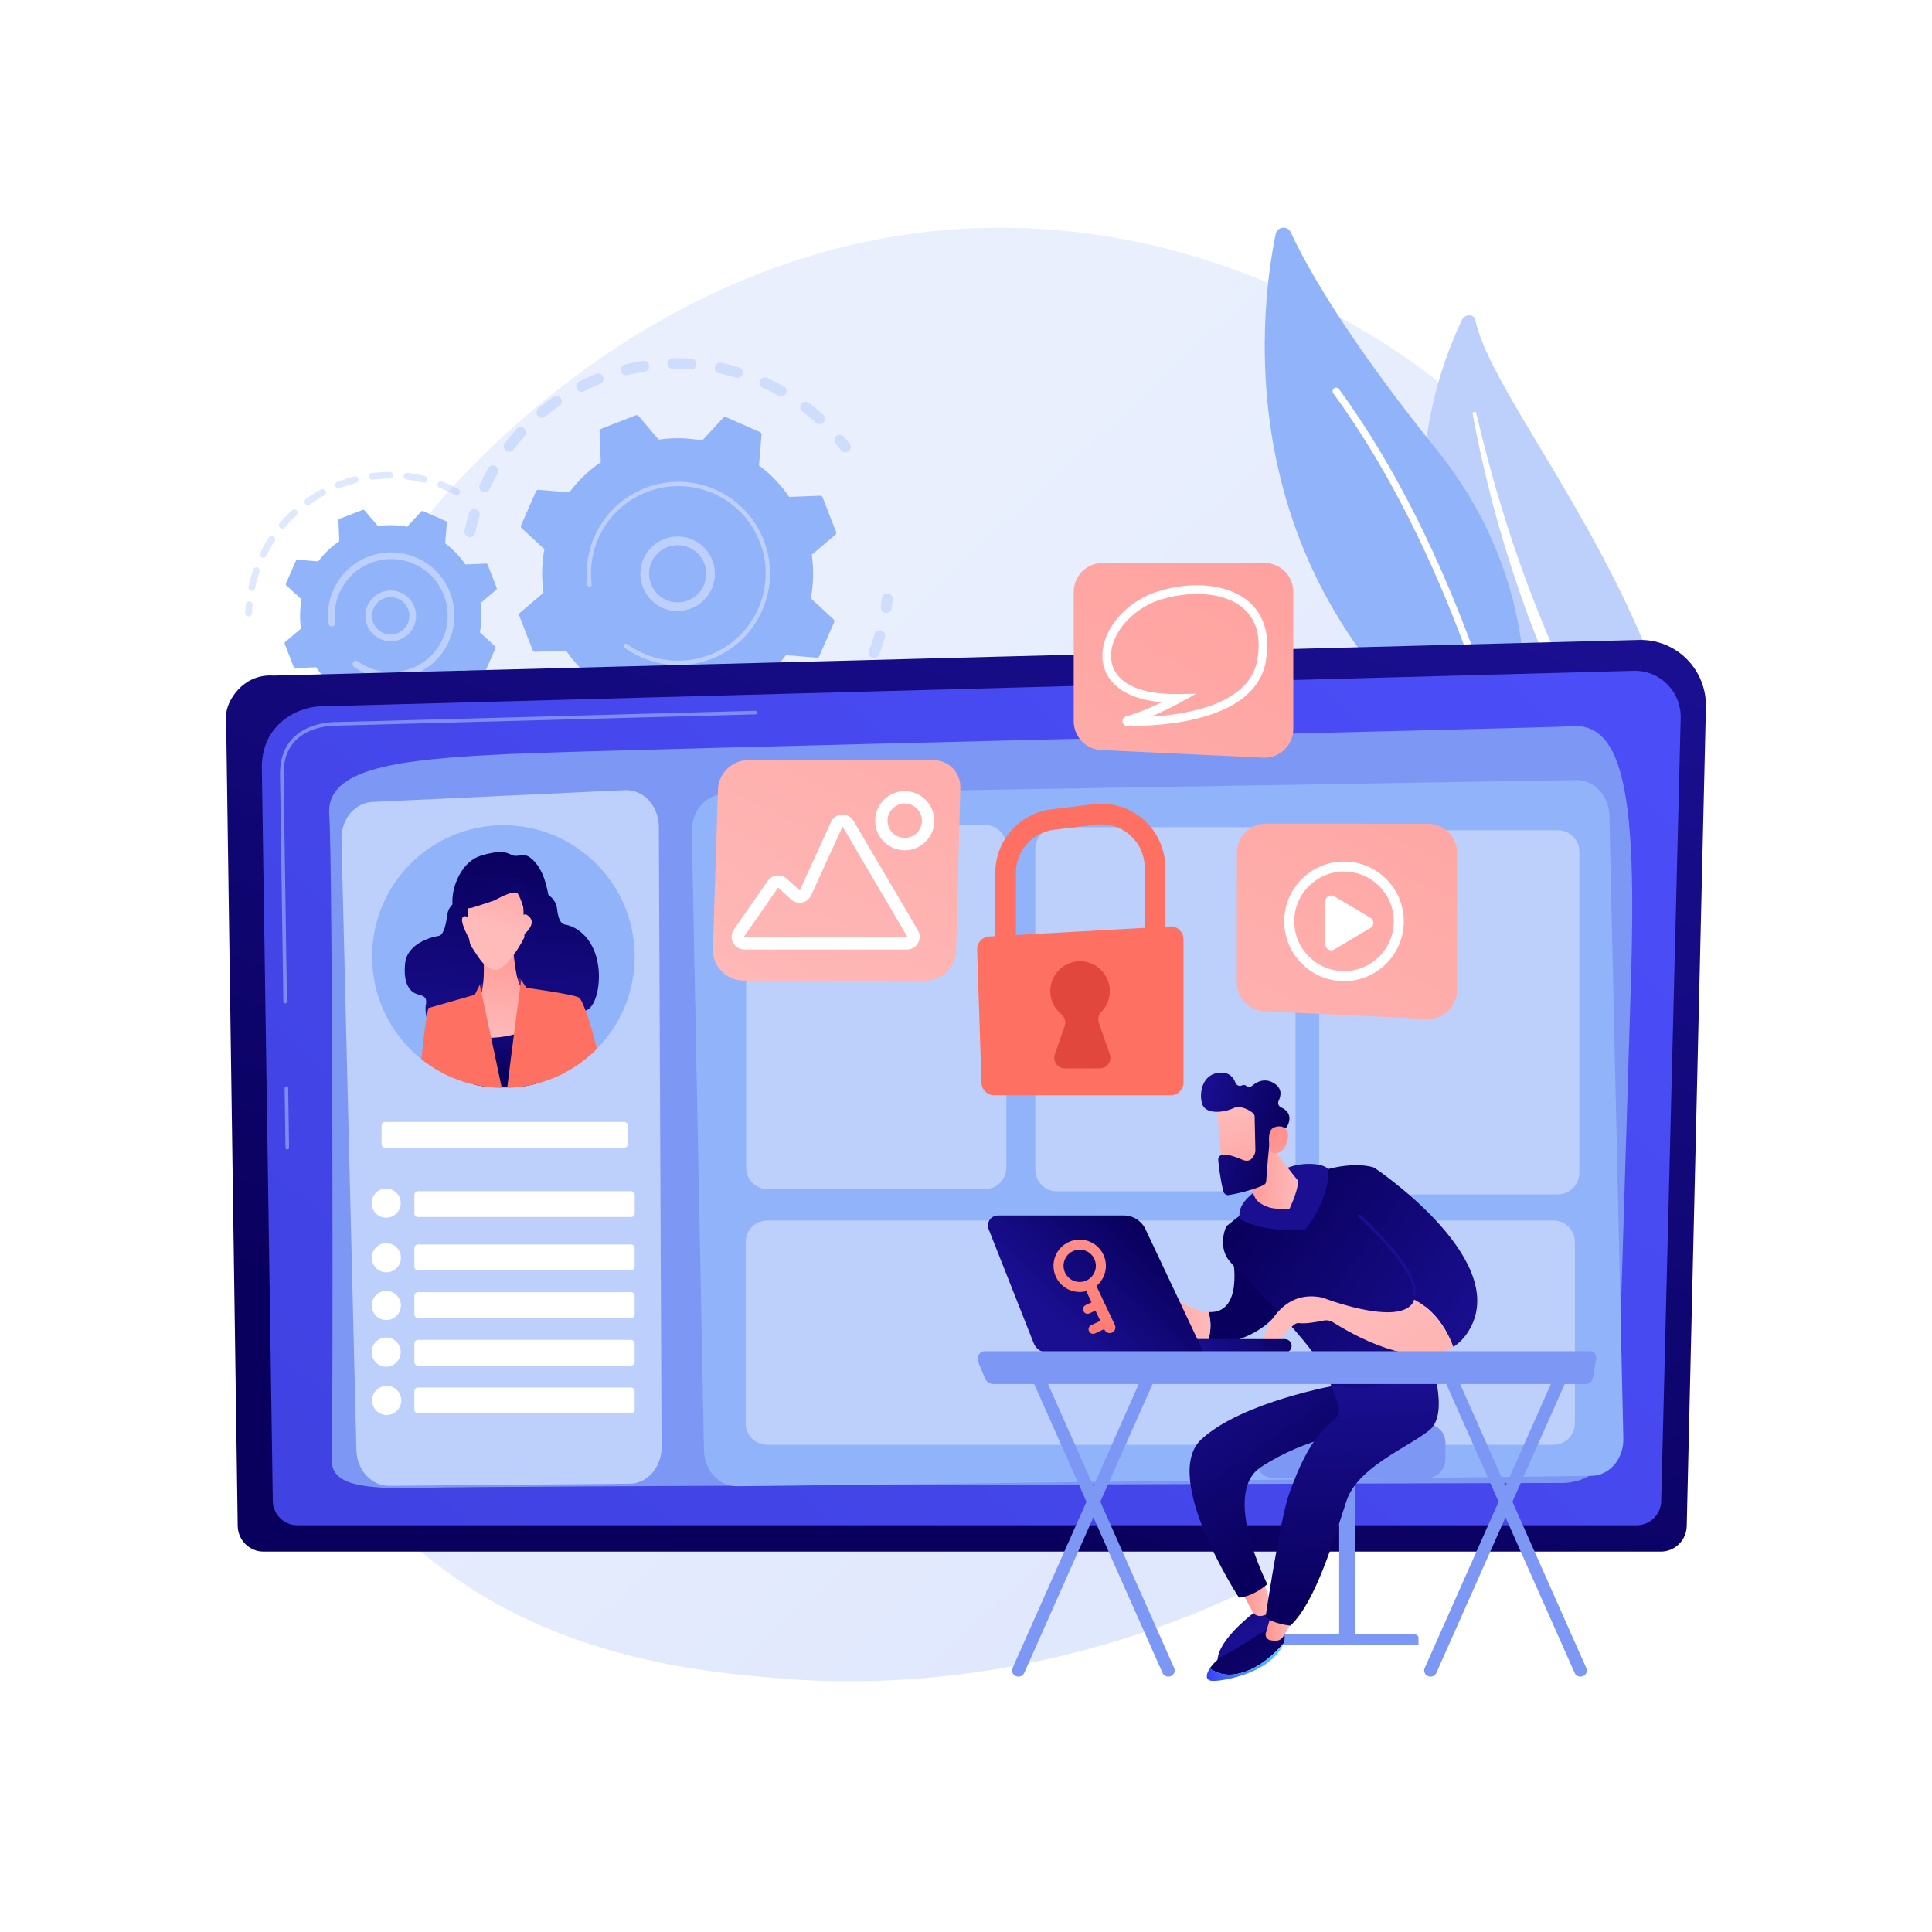 <?xml version="1.0" encoding="utf-8"?>
<!-- Generator: Adobe Illustrator 27.5.0, SVG Export Plug-In . SVG Version: 6.00 Build 0)  -->
<svg version="1.1" xmlns="http://www.w3.org/2000/svg" xmlns:xlink="http://www.w3.org/1999/xlink" x="0px" y="0px"
	 viewBox="0 0 3710 3710" style="enable-background:new 0 0 3710 3710;" xml:space="preserve">
<g id="Background">
	<g>
		<g>
			<rect style="fill:#FFFFFF;" width="3710" height="3710"/>
		</g>
	</g>
</g>
<g id="Illustration">
	<g>
		<linearGradient id="SVGID_1_" gradientUnits="userSpaceOnUse" x1="3396.616" y1="3591.511" x2="1345.359" y2="1377.455">
			<stop  offset="0" style="stop-color:#DAE3FE"/>
			<stop  offset="1" style="stop-color:#E9EFFD"/>
		</linearGradient>
		<path style="fill:url(#SVGID_1_);" d="M3110.76,2329.804c-281.858,658.809-1025.871,941.783-1608.817,893.536
			c-159.168-13.174-479.417-39.679-729.471-276.146c-480.211-454.12-406.254-1403.358,53.446-1962.217
			c59.2-71.969,468.972-554.157,1107.525-547.703c467.514,4.726,795.657,268.818,835.558,301.719
			c50.406,41.563,161.58,140.329,261.775,297.015C3266.198,1404.163,3286.892,1918.113,3110.76,2329.804z"/>
		<g>
			<g>
				<g style="opacity:0.3;">
					<path style="fill:#91B3FA;" d="M898.973,1031.151c-5.019-1.622-8.105-6.809-6.99-12.082c2.435-11.534,5.41-23.134,8.837-34.476
						c1.668-5.518,7.492-8.641,13.009-6.974c0.066,0.021,0.13,0.042,0.194,0.063c5.396,1.743,8.426,7.495,6.778,12.947
						c-3.257,10.776-6.081,21.795-8.396,32.751c-1.19,5.639-6.728,9.247-12.368,8.055
						C899.673,1031.36,899.319,1031.262,898.973,1031.151z M927.567,944.846c-0.388-0.125-0.774-0.276-1.155-0.45
						c-5.238-2.404-7.537-8.6-5.134-13.839c4.94-10.759,10.388-21.414,16.194-31.666c2.84-5.016,9.181-6.775,14.225-3.942
						c5.015,2.841,6.776,9.211,3.938,14.223c-5.518,9.746-10.693,19.867-15.385,30.094
						C938.02,944.124,932.531,946.45,927.567,944.846z M974.453,866.984c-1.105-0.357-2.17-0.907-3.145-1.654
						c-4.57-3.512-5.432-10.062-1.923-14.634c7.193-9.372,14.885-18.548,22.862-27.271c3.893-4.252,10.491-4.54,14.745-0.66
						c4.252,3.889,4.548,10.492,0.659,14.745c-7.576,8.284-14.878,16.995-21.71,25.896
						C983.18,867.002,978.534,868.303,974.453,866.984z M1037.586,801.548c-1.827-0.59-3.512-1.692-4.826-3.282
						c-3.671-4.442-3.045-11.021,1.397-14.693c9.116-7.529,18.666-14.755,28.384-21.477c4.739-3.271,11.237-2.088,14.52,2.648
						c3.278,4.739,2.092,11.24-2.648,14.52c-9.23,6.383-18.302,13.245-26.961,20.403
						C1044.597,802.023,1040.865,802.607,1037.586,801.548z M1113.723,751.833c-2.563-0.828-4.804-2.641-6.11-5.235
						c-2.595-5.148-0.524-11.424,4.623-14.015c10.531-5.306,21.441-10.238,32.42-14.65c5.346-2.154,11.426,0.436,13.576,5.788
						c2.149,5.347-0.442,11.425-5.791,13.578c-10.437,4.193-20.805,8.88-30.814,13.923
						C1119.074,752.508,1116.245,752.648,1113.723,751.833z M1198.957,720.202c-3.319-1.072-6.025-3.781-6.929-7.414
						c-1.39-5.595,2.015-11.254,7.608-12.647c11.463-2.851,23.193-5.247,34.86-7.114c5.694-0.911,11.044,2.965,11.955,8.657
						c0.912,5.688-2.964,11.042-8.654,11.954c-11.087,1.776-22.23,4.05-33.122,6.759
						C1202.714,720.885,1200.747,720.781,1198.957,720.202z M1570.489,814.141c-1.375-0.444-2.677-1.182-3.814-2.218
						c-8.287-7.553-17.016-14.846-25.944-21.672c-4.578-3.501-5.452-10.051-1.951-14.626c3.5-4.58,10.05-5.454,14.629-1.952
						c9.403,7.19,18.597,14.869,27.325,22.821c4.261,3.883,4.566,10.485,0.683,14.744
						C1578.572,814.363,1574.264,815.361,1570.489,814.141z M1289.022,708.254c-4.12-1.331-7.135-5.159-7.224-9.729
						c-0.112-5.764,4.468-10.526,10.23-10.639c11.811-0.232,23.776,0.048,35.563,0.832c5.748,0.409,10.105,5.352,9.722,11.105
						c-0.382,5.75-5.355,10.103-11.107,9.722c-11.193-0.746-22.555-1.012-33.771-0.793
						C1291.244,708.775,1290.094,708.601,1289.022,708.254z M1496.819,760.871c-0.655-0.212-1.301-0.489-1.924-0.84
						c-9.774-5.51-19.916-10.668-30.141-15.338c-5.243-2.397-7.552-8.588-5.158-13.829c2.396-5.241,8.592-7.578,13.829-5.158
						c10.758,4.916,21.431,10.344,31.716,16.138c5.021,2.831,6.798,9.197,3.968,14.216
						C1506.633,760.457,1501.443,762.365,1496.819,760.871z M1379.498,716.724c-5.012-1.619-8.097-6.794-6.995-12.062
						c1.181-5.642,6.71-9.258,12.353-8.081c11.551,2.417,23.153,5.365,34.481,8.768c0.071,0.018,0.143,0.042,0.213,0.064
						c5.388,1.741,8.417,7.48,6.783,12.928c-1.658,5.522-7.475,8.655-12.996,6.995c-10.762-3.229-21.782-6.028-32.757-8.323
						C1380.212,716.934,1379.849,716.838,1379.498,716.724z"/>
					<path style="fill:#91B3FA;" d="M1619.965,868.201c-1.955-0.632-3.746-1.844-5.086-3.605
						c-3.258-4.283-6.661-8.566-10.111-12.739c-3.674-4.439-3.054-11.02,1.386-14.692c4.439-3.676,11.025-3.061,14.693,1.389
						c3.631,4.386,7.209,8.893,10.639,13.398c3.49,4.585,2.603,11.136-1.981,14.624
						C1626.678,868.729,1623.107,869.216,1619.965,868.201z"/>
				</g>
				<g style="opacity:0.3;">
					<path style="fill:#91B3FA;" d="M1698.509,1176.528c-4.793-1.549-7.888-6.387-7.094-11.524
						c0.825-5.316,1.551-10.74,2.158-16.118c0.647-5.729,5.814-9.847,11.541-9.2c5.751,0.65,9.846,5.816,9.2,11.541
						c-0.641,5.662-1.405,11.374-2.271,16.972c-0.883,5.695-6.215,9.597-11.911,8.716
						C1699.572,1176.828,1699.03,1176.696,1698.509,1176.528z"/>
					<path style="fill:#91B3FA;" d="M1172.207,1501.516c-4.569-1.476-9.131-3.036-13.684-4.679
						c-5.421-1.957-8.231-7.938-6.276-13.359c1.955-5.422,7.969-8.243,13.358-6.278c10.507,3.79,21.144,7.145,31.739,10.003
						c5.567,1.512,8.859,7.228,7.359,12.792c-1.502,5.568-7.231,8.862-12.795,7.36
						C1185.354,1505.589,1178.726,1503.623,1172.207,1501.516z M1108.093,1474.644c-0.555-0.179-1.104-0.409-1.639-0.688
						c-10.319-5.395-20.524-11.288-30.329-17.516c-4.865-3.089-6.305-9.538-3.217-14.402c3.091-4.866,9.555-6.316,14.405-3.215
						c9.313,5.914,19.008,11.51,28.813,16.64c5.107,2.67,7.082,8.976,4.412,14.081
						C1118.146,1474.117,1112.843,1476.178,1108.093,1474.644z M1245.796,1517.948c-4.682-1.513-7.776-6.184-7.134-11.242
						c0.728-5.72,5.953-9.764,11.671-9.039c10.937,1.392,22.083,2.333,33.133,2.793c5.759,0.25,10.232,5.106,9.991,10.863
						c-0.242,5.761-5.106,10.234-10.865,9.993c-11.635-0.486-23.374-1.478-34.893-2.942
						C1247.041,1518.29,1246.405,1518.144,1245.796,1517.948z M1033.841,1424.693c-1.261-0.407-2.462-1.066-3.535-1.974
						c-8.873-7.524-17.531-15.518-25.733-23.759c-4.065-4.085-4.049-10.691,0.036-14.755c4.087-4.069,10.691-4.056,14.758,0.035
						c7.788,7.824,16.009,15.416,24.436,22.56c4.397,3.725,4.938,10.314,1.211,14.708
						C1042.197,1424.832,1037.745,1425.955,1033.841,1424.693z M1335.199,1519.332c-3.84-1.241-6.774-4.665-7.183-8.94
						c-0.55-5.738,3.657-10.835,9.396-11.384c10.969-1.048,22.049-2.583,32.933-4.558c5.671-1.03,11.104,2.731,12.132,8.406
						c1.028,5.67-2.734,11.099-8.404,12.128c-11.458,2.081-23.123,3.697-34.674,4.802
						C1337.938,1519.925,1336.514,1519.756,1335.199,1519.332z M1422.744,1501.064c-3.07-0.992-5.639-3.39-6.719-6.69
						c-1.79-5.479,1.2-11.372,6.68-13.162c10.507-3.434,20.992-7.35,31.162-11.639c5.308-2.248,11.428,0.24,13.672,5.558
						c2.24,5.312-0.249,11.431-5.56,13.673c-10.703,4.514-21.736,8.635-32.793,12.246
						C1427.01,1501.762,1424.769,1501.718,1422.744,1501.064z M1504.223,1464.146c-2.335-0.755-4.414-2.33-5.764-4.608
						c-2.94-4.956-1.304-11.359,3.654-14.298c9.517-5.643,18.898-11.745,27.886-18.146c4.693-3.342,11.207-2.252,14.554,2.449
						c3.341,4.696,2.247,11.209-2.449,14.554c-9.458,6.733-19.332,13.16-29.345,19.097
						C1510.078,1464.782,1506.974,1465.035,1504.223,1464.146z M1575.707,1410.34c-1.618-0.523-3.129-1.448-4.378-2.773
						c-3.953-4.195-3.756-10.797,0.439-14.75c8.049-7.583,15.862-15.593,23.226-23.812c3.846-4.292,10.451-4.652,14.736-0.812
						c4.294,3.846,4.656,10.445,0.809,14.737c-7.756,8.658-15.985,17.095-24.457,25.076
						C1583.21,1410.712,1579.211,1411.473,1575.707,1410.34z M1633.657,1342.128c-0.91-0.294-1.793-0.721-2.626-1.281
						c-4.779-3.219-6.044-9.707-2.823-14.484c6.162-9.148,12.016-18.677,17.398-28.334c2.807-5.035,9.177-6.829,14.196-4.033
						c5.035,2.805,6.841,9.164,4.034,14.199c-5.666,10.164-11.828,20.199-18.318,29.828
						C1642.859,1341.97,1637.97,1343.522,1633.657,1342.128z M1675.177,1262.905c-0.204-0.066-0.407-0.14-0.609-0.218
						c-5.365-2.102-8.012-8.158-5.908-13.523c2.968-7.575,5.737-15.33,8.234-23.057c0.904-2.797,1.773-5.6,2.612-8.401
						c1.654-5.523,7.47-8.66,12.991-7.005c5.623,1.564,8.658,7.467,7.006,12.987c-0.882,2.95-1.797,5.893-2.748,8.837
						c-2.626,8.127-5.541,16.288-8.664,24.255C1686.07,1261.943,1680.385,1264.588,1675.177,1262.905z"/>
					<path style="fill:#91B3FA;" d="M972.266,1359.415c-1.975-0.638-3.777-1.867-5.12-3.646c-3.4-4.513-6.768-9.183-10.012-13.881
						c-3.276-4.743-2.087-11.243,2.656-14.518c4.744-3.274,11.24-2.092,14.518,2.656c3.082,4.462,6.282,8.898,9.509,13.183
						c3.468,4.6,2.549,11.144-2.055,14.613C978.939,1359.948,975.388,1360.424,972.266,1359.415z"/>
				</g>
				<g>
					<path style="fill:#91B3FA;" d="M1022.884,1248.562c0.756,1.938,2.659,3.184,4.738,3.101l59.318-2.366
						c15.7,22.85,35.156,43.362,57.979,60.482l-4.825,59.13c-0.17,2.075,0.996,4.027,2.901,4.863l65.207,28.612
						c1.906,0.836,4.132,0.37,5.543-1.157l40.246-43.589c28.053,5.202,56.32,5.632,83.766,1.712l38.424,45.254
						c1.347,1.586,3.552,2.143,5.49,1.387l66.34-25.877c1.94-0.757,3.185-2.66,3.101-4.739l-2.365-59.318
						c22.85-15.699,43.362-35.156,60.482-57.979l59.132,4.825c2.074,0.169,4.027-0.996,4.863-2.901l28.612-65.208
						c0.836-1.905,0.371-4.132-1.158-5.543l-43.589-40.246c5.203-28.053,5.633-56.32,1.713-83.765l45.254-38.425
						c1.585-1.346,2.143-3.552,1.386-5.49l-25.877-66.34c-0.756-1.94-2.659-3.184-4.738-3.102l-59.318,2.366
						c-15.698-22.851-35.155-43.362-57.979-60.482l4.826-59.132c0.169-2.074-0.995-4.026-2.901-4.863l-65.208-28.611
						c-1.906-0.837-4.131-0.372-5.543,1.158l-40.246,43.589c-28.052-5.204-56.321-5.633-83.766-1.713l-38.424-45.253
						c-1.346-1.587-3.552-2.144-5.491-1.388l-66.34,25.877c-1.938,0.756-3.184,2.659-3.102,4.738l2.365,59.318
						c-22.851,15.699-43.362,35.156-60.482,57.979l-59.131-4.826c-2.073-0.17-4.027,0.996-4.862,2.902l-28.612,65.206
						c-0.836,1.906-0.372,4.132,1.157,5.544l43.589,40.246c-5.202,28.052-5.632,56.319-1.713,83.765l-45.253,38.425
						c-1.587,1.347-2.143,3.551-1.388,5.491L1022.884,1248.562z"/>
					<g>
						<path style="fill:#BDD0FB;" d="M1279.172,1169.874c-33.201-10.728-54.476-44.528-48.537-79.941
							c6.531-38.927,43.509-65.278,82.433-58.75c18.859,3.159,35.353,13.48,46.447,29.047
							c11.097,15.568,15.467,34.528,12.302,53.384c-6.531,38.927-43.509,65.278-82.433,58.75
							C1285.875,1171.775,1282.463,1170.938,1279.172,1169.874z M1318.213,1049.58c-2.564-0.828-5.202-1.475-7.908-1.93
							c-29.842-5.007-58.196,15.203-63.203,45.043c-5.006,29.844,15.191,58.207,45.044,63.205
							c29.842,5.008,58.196-15.202,63.203-45.043c2.425-14.46-0.924-28.994-9.432-40.932
							C1339.001,1060.221,1329.348,1053.178,1318.213,1049.58z"/>
					</g>
					<path style="fill:#BDD0FB;" d="M1248.777,1268.698c-5.702-1.842-11.345-3.982-16.907-6.422l0,0
						c-1.751-0.767-3.49-1.564-5.216-2.388c-8.508-4.064-16.679-8.799-24.388-14.131c-0.105-0.073-0.21-0.145-0.315-0.217
						c-0.297-0.208-0.594-0.415-0.89-0.626c-0.578-0.405-1.151-0.818-1.723-1.229c-1.504-1.086-2.07-2.987-1.531-4.663
						c0.132-0.407,0.33-0.802,0.593-1.167c1.35-1.869,3.959-2.281,5.827-0.936c9.615,6.95,20.043,12.907,30.996,17.71
						c54.397,23.879,114.753,16.443,160.804-14.379c25.616-17.141,46.805-41.521,60.079-71.778
						c2.329-5.305,4.373-10.69,6.129-16.129c11.823-36.604,10.707-75.835-3.461-112.153c-16.272-41.72-47.819-74.606-88.824-92.598
						c-84.692-37.151-183.742,1.51-220.883,86.158c-2.29,5.219-4.308,10.535-6.047,15.924c-7.54,23.35-9.888,48.09-6.787,72.453
						c0.079,0.63,0.016,1.243-0.169,1.809c-0.481,1.49-1.787,2.648-3.445,2.858c-2.289,0.284-4.38-1.321-4.668-3.616
						c-3.255-25.578-0.793-51.554,7.124-76.067c1.825-5.656,3.943-11.235,6.345-16.714
						c38.995-88.873,143.043-129.432,231.884-90.452c43.05,18.889,76.164,53.413,93.247,97.211
						c14.875,38.128,16.046,79.313,3.635,117.741c-1.845,5.71-3.99,11.362-6.432,16.93c-18.891,43.052-53.414,76.168-97.21,93.252
						C1328.407,1279.952,1287.211,1281.117,1248.777,1268.698z"/>
				</g>
			</g>
			<g>
				<g style="opacity:0.3;">
					<path style="fill:#91B3FA;" d="M475.529,1183.349c-2.653-0.857-4.538-3.378-4.458-6.309c0.147-5.47,0.462-11.01,0.938-16.466
						c0.309-3.545,3.432-6.168,6.981-5.861c3.553,0.295,6.17,3.436,5.861,6.981c-0.453,5.199-0.754,10.479-0.896,15.7
						c-0.094,3.555-3.058,6.361-6.617,6.27C476.707,1183.643,476.101,1183.533,475.529,1183.349z"/>
					<path style="fill:#91B3FA;" d="M481.412,1134.115c-3.108-1.004-5.013-4.22-4.314-7.479c1.971-9.214,4.44-18.431,7.335-27.391
						c0.61-1.887,1.243-3.772,1.895-5.659c1.17-3.366,4.979-4.96,8.204-3.984c3.364,1.166,5.144,4.838,3.982,8.199
						c-0.625,1.802-1.231,3.605-1.814,5.408c-2.762,8.547-5.116,17.339-6.999,26.123c-0.745,3.484-4.169,5.698-7.651,4.957
						C481.833,1134.238,481.619,1134.182,481.412,1134.115z M503.333,1070.88c-0.29-0.094-0.581-0.207-0.861-0.344
						c-3.198-1.569-4.52-5.43-2.954-8.628c5.022-10.259,10.726-20.296,16.951-29.828c1.946-2.983,5.953-3.805,8.921-1.873
						c2.982,1.949,3.82,5.937,1.874,8.92c-5.939,9.095-11.378,18.67-16.169,28.453
						C509.667,1070.493,506.335,1071.85,503.333,1070.88z M539.934,1014.849c-0.778-0.252-1.52-0.657-2.184-1.215
						c-2.716-2.3-3.048-6.37-0.748-9.086c7.375-8.698,15.374-17.034,23.779-24.763c2.622-2.414,6.689-2.244,9.108,0.383
						c2.409,2.617,2.238,6.697-0.379,9.105c-8.015,7.373-15.641,15.314-22.672,23.613
						C545.096,1014.936,542.345,1015.628,539.934,1014.849z M589.192,969.529c-1.27-0.41-2.421-1.218-3.258-2.383
						c-2.067-2.897-1.397-6.927,1.5-8.995c9.3-6.639,19.089-12.757,29.105-18.187c3.131-1.694,7.042-0.523,8.736,2.598
						c1.698,3.128,0.537,7.039-2.596,8.74c-9.546,5.171-18.888,11.01-27.753,17.34C593.197,969.878,591.069,970.136,589.192,969.529
						z M648.022,937.616c-1.773-0.573-3.286-1.909-4.021-3.78c-1.301-3.311,0.331-7.05,3.643-8.355
						c10.622-4.169,21.601-7.726,32.633-10.564c3.452-0.896,6.963,1.185,7.85,4.634c0.887,3.449-1.189,6.965-4.633,7.849
						c-10.527,2.711-21,6.101-31.134,10.083C650.915,938.048,649.391,938.058,648.022,937.616z M712.807,920.95
						c-2.297-0.742-4.081-2.755-4.413-5.31c-0.457-3.528,2.035-6.758,5.564-7.218c11.315-1.464,22.83-2.235,34.218-2.286
						c3.57-0.004,6.458,2.861,6.476,6.419c0.018,3.558-2.858,6.459-6.415,6.474c-10.862,0.049-21.835,0.783-32.622,2.18
						C714.637,921.336,713.685,921.234,712.807,920.95z M779.683,920.63c-2.875-0.929-4.786-3.788-4.413-6.896
						c0.424-3.534,3.633-6.056,7.169-5.635c11.292,1.353,22.645,3.435,33.751,6.182c3.448,0.916,5.564,4.358,4.706,7.811
						c-0.855,3.455-4.35,5.561-7.805,4.708c-10.592-2.629-21.421-4.612-32.187-5.902C780.48,920.848,780.073,920.755,779.683,920.63
						z M875.162,950.621c-0.353-0.114-0.706-0.261-1.047-0.444c-8.299-4.408-16.986-8.439-25.82-11.981
						c-1.335-0.544-2.653-1.062-3.973-1.562c-3.326-1.273-4.995-4.994-3.725-8.321c1.267-3.335,5.049-5.09,8.319-3.729
						c1.406,0.54,2.808,1.086,4.208,1.657c9.229,3.703,18.335,7.929,27.038,12.554c3.145,1.671,4.339,5.57,2.668,8.714
						C881.342,950.31,878.082,951.565,875.162,950.621z"/>
				</g>
				<g style="opacity:0.3;">
					<path style="fill:#91B3FA;" d="M667.442,1450.646c-3.348-1.082-5.215-4.662-4.174-8.036c1.049-3.399,4.659-5.308,8.06-4.256
						c10.24,3.163,20.759,5.728,31.267,7.623c3.475,0.66,5.835,3.982,5.201,7.488c-0.633,3.506-3.987,5.83-7.488,5.201
						c-11.019-1.993-22.048-4.677-32.782-7.993C667.499,1450.665,667.469,1450.655,667.442,1450.646z M636.576,1439.039
						c-0.222-0.072-0.436-0.155-0.653-0.251c-10.249-4.568-20.324-9.808-29.946-15.57c-3.053-1.833-4.047-5.786-2.217-8.84
						c1.829-3.061,5.801-4.033,8.842-2.223c9.181,5.5,18.795,10.498,28.574,14.862c3.25,1.447,4.711,5.26,3.261,8.509
						C643.079,1438.567,639.667,1440.037,636.576,1439.039z M732.214,1462.314c-2.72-0.879-4.617-3.503-4.451-6.492
						c0.197-3.548,3.237-6.271,6.792-6.074c10.708,0.589,21.538,0.536,32.197-0.168c3.56-0.219,6.621,2.457,6.852,6.011
						c0.236,3.549-2.457,6.622-6.009,6.856c-11.173,0.736-22.529,0.791-33.751,0.168
						C733.274,1462.584,732.729,1462.481,732.214,1462.314z M580.103,1405.166c-0.697-0.225-1.368-0.574-1.982-1.05
						c-8.856-6.904-17.374-14.425-25.313-22.356c-2.521-2.515-2.522-6.596-0.007-9.118c2.511-2.509,6.593-2.513,9.114-0.005
						c7.572,7.56,15.692,14.728,24.135,21.313c2.805,2.19,3.308,6.241,1.119,9.047
						C585.457,1405.189,582.607,1405.975,580.103,1405.166z M797.881,1457.978c-2.171-0.702-3.903-2.537-4.356-4.933
						c-0.665-3.502,1.635-6.873,5.131-7.537c10.509-1.989,21.005-4.644,31.202-7.898c3.397-1.086,7.02,0.793,8.1,4.186
						c1.08,3.392-0.793,7.02-4.185,8.101c-10.692,3.405-21.697,6.193-32.715,8.282
						C799.959,1458.386,798.872,1458.299,797.881,1457.978z M860.593,1438.016c-1.662-0.537-3.099-1.742-3.883-3.451
						c-1.481-3.237-0.059-7.064,3.178-8.545c9.75-4.464,19.315-9.556,28.423-15.133c3.04-1.862,7.01-0.904,8.864,2.13
						c1.86,3.036,0.906,7-2.128,8.858c-9.551,5.851-19.575,11.191-29.792,15.868C863.73,1438.441,862.072,1438.494,860.593,1438.016
						z M916.721,1403.602c-1.168-0.377-2.242-1.088-3.06-2.126c-2.216-2.787-1.748-6.843,1.041-9.057
						c8.4-6.659,16.461-13.899,23.958-21.511c2.497-2.527,6.58-2.564,9.113-0.065c2.536,2.499,2.568,6.578,0.067,9.117
						c-7.863,7.978-16.317,15.572-25.125,22.562C920.96,1403.913,918.704,1404.243,916.721,1403.602z"/>
					<path style="fill:#91B3FA;" d="M533.305,1358.418c-1.183-0.382-2.268-1.11-3.092-2.163c-3.398-4.346-6.681-8.813-9.764-13.276
						c-2.021-2.929-1.288-6.946,1.641-8.969c2.929-2.01,6.941-1.283,8.969,1.642c2.937,4.257,6.072,8.518,9.312,12.667
						c2.193,2.805,1.693,6.858-1.111,9.047C537.51,1358.731,535.273,1359.054,533.305,1358.418z"/>
				</g>
				<g>
					<path style="fill:#91B3FA;" d="M564.007,1280.83c0.506,1.297,1.779,2.131,3.17,2.075l39.693-1.583
						c10.505,15.29,23.524,29.016,38.797,40.472l-3.229,39.567c-0.114,1.388,0.666,2.694,1.941,3.254l43.634,19.146
						c1.276,0.559,2.765,0.248,3.71-0.775l26.93-29.168c18.772,3.481,37.687,3.769,56.052,1.146l25.712,30.282
						c0.902,1.061,2.377,1.434,3.674,0.928l44.392-17.316c1.298-0.507,2.131-1.78,2.075-3.171l-1.583-39.693
						c15.291-10.505,29.016-23.525,40.472-38.797l39.568,3.229c1.388,0.113,2.694-0.666,3.254-1.941l19.146-43.634
						c0.56-1.276,0.249-2.765-0.775-3.709l-29.168-26.931c3.482-18.772,3.769-37.687,1.146-56.052l30.282-25.713
						c1.061-0.901,1.434-2.376,0.928-3.673l-17.316-44.392c-0.505-1.297-1.779-2.13-3.17-2.075l-39.694,1.583
						c-10.504-15.291-23.524-29.016-38.797-40.472l3.229-39.568c0.113-1.387-0.666-2.694-1.941-3.254l-43.634-19.146
						c-1.275-0.56-2.764-0.248-3.709,0.775l-26.93,29.168c-18.772-3.482-37.688-3.769-56.053-1.146l-25.711-30.281
						c-0.901-1.062-2.377-1.435-3.674-0.929l-44.392,17.316c-1.297,0.506-2.131,1.779-2.075,3.171l1.582,39.693
						c-15.291,10.505-29.016,23.525-40.472,38.797l-39.568-3.23c-1.387-0.113-2.694,0.666-3.253,1.942l-19.146,43.633
						c-0.559,1.276-0.248,2.765,0.775,3.71L579.047,1151c-3.481,18.771-3.769,37.686-1.146,56.052l-30.281,25.712
						c-1.062,0.901-1.434,2.376-0.928,3.674L564.007,1280.83z"/>
					<g>
						<path style="fill:#BDD0FB;" d="M735.169,1228.976c-9.894-3.197-18.47-9.454-24.615-18.074
							c-7.558-10.605-10.532-23.52-8.376-36.364c4.444-26.506,29.63-44.458,56.146-40.017c26.541,4.501,44.467,29.643,40.019,56.154
							c-2.153,12.846-9.181,24.083-19.785,31.637c-10.606,7.561-23.521,10.538-36.368,8.379
							C739.791,1230.285,737.443,1229.711,735.169,1228.976z M761.308,1148.482c-1.651-0.533-3.357-0.952-5.117-1.25
							c-19.504-3.266-38.03,9.938-41.301,29.441c-1.583,9.444,0.602,18.948,6.162,26.745c5.562,7.804,13.828,12.962,23.274,14.559
							l0,0c9.447,1.584,18.949-0.605,26.748-6.162c7.804-5.562,12.972-13.828,14.557-23.278
							C788.608,1170.798,777.944,1153.858,761.308,1148.482z"/>
					</g>
					<path style="fill:#BDD0FB;" d="M713.924,1297.735c-3.881-1.254-7.729-2.716-11.542-4.385
						c-7.57-3.319-14.811-7.412-21.536-12.178c-0.301-0.216-0.601-0.433-0.902-0.649c-2.323-1.677-3.197-4.612-2.364-7.2
						c0.203-0.629,0.509-1.238,0.916-1.801c2.084-2.886,6.111-3.516,8.997-1.446c6.237,4.509,12.988,8.364,20.064,11.464
						l0.003,0.001c0.388,0.171,0.78,0.338,1.167,0.502c16.812,7.186,34.779,9.908,52.51,8.229
						c9.625-0.912,19.186-3.128,28.456-6.648c0.076-0.028,0.151-0.057,0.226-0.085c0.231-0.091,0.461-0.176,0.689-0.267
						c27.007-10.537,48.298-30.957,59.945-57.504c1.51-3.435,2.831-6.918,3.969-10.44c7.653-23.696,6.929-49.094-2.241-72.61
						c-10.537-27.007-30.96-48.292-57.503-59.938c-26.533-11.63-56.04-12.26-83.049-1.73
						c-27.007,10.536-48.298,30.957-59.945,57.504c-1.485,3.377-2.789,6.819-3.915,10.305c-4.882,15.119-6.402,31.133-4.393,46.904
						c0.123,0.972,0.025,1.92-0.26,2.793c-0.743,2.3-2.76,4.09-5.319,4.414c-3.532,0.44-6.759-2.045-7.209-5.584
						c-2.246-17.647-0.547-35.567,4.911-52.478c1.262-3.905,2.72-7.754,4.378-11.532c13.034-29.704,36.852-52.549,67.071-64.337
						c30.214-11.783,63.203-11.125,92.909,1.933c29.701,13.03,52.548,36.845,64.332,67.066c10.264,26.304,11.071,54.719,2.508,81.23
						c-1.272,3.935-2.75,7.837-4.435,11.678C837.128,1288.448,772.437,1316.642,713.924,1297.735z"/>
				</g>
			</g>
		</g>
		<g>
			<path style="fill:#BDD0FB;" d="M2832.874,613.907c-2.383-11.248-19.797-11.282-25.196-0.104
				c-54.821,113.503-166.545,428.741,63.286,779.781c288.357,440.432,255.489,666.067,163.202,837.664
				c0,0,171.32-140.841,211.592-373.049C3344.633,1288.075,2875.243,813.899,2832.874,613.907z"/>
			<path style="fill:#FFFFFF;" d="M2834.722,792.948c13.607,57.726,28.495,115.047,45.739,171.549
				c16.903,56.608,35.751,112.527,56.565,167.629c21.055,55,43.291,109.512,68.159,162.814
				c24.59,53.43,51.807,105.571,79.347,157.813c27.184,52.386,54.916,104.984,76.462,160.957
				c21.559,55.831,35.81,115.674,37.263,177.371c0.345,15.384,0.381,30.866-0.591,46.299c-0.659,15.424-2.069,30.902-3.782,46.382
				c-3.595,30.97-9.44,62.007-17.753,92.766c-16.797,61.507-43.639,121.683-77.883,178.033c-3.604,5.931-11.506,8.604-17.65,5.973
				c-6.032-2.584-8.125-9.324-4.786-15.182l0.024-0.042c7.927-13.877,15.68-27.803,22.759-41.927
				c3.659-7.025,6.984-14.147,10.448-21.225c3.179-7.159,6.653-14.239,9.595-21.456c12.283-28.73,22.42-57.988,30.202-87.543
				c15.859-59.008,22.326-119.493,21.053-178.447c-1.006-29.442-4.414-58.518-10.313-87c-5.924-28.477-14.325-56.333-24.544-83.591
				c-20.446-54.547-47.393-106.864-74.137-159.469c-26.671-52.656-53.052-105.779-76.854-160.062
				c-11.984-27.1-23.404-54.45-34.254-82.03c-5.516-13.751-10.725-27.628-15.962-41.492c-5.084-13.925-10.079-27.882-14.943-41.886
				c-19.338-56.066-36.709-112.839-52.012-170.24c-14.991-57.498-28.246-115.516-38.952-174.157
				c-0.306-1.677,0.975-3.416,2.861-3.887C2832.613,790.444,2834.345,791.36,2834.722,792.948z"/>
		</g>
		<g>
			<g>
				<path style="fill:#91B3FA;" d="M2876.101,1502.579c14.385,9.849,34.155,1.806,37.801-15.243
					c20.118-94.069,52.947-365.181-155.267-623.884c-175.828-218.463-250.408-353.632-280.013-417.339
					c-6.26-13.471-26.08-11.121-29.043,3.435C2416.877,610.146,2354.837,1145.689,2876.101,1502.579z"/>
				<path style="fill:#FFFFFF;" d="M2895.353,1488.918c0.432-0.016,0.867-0.074,1.304-0.177c3.66-0.857,5.933-4.519,5.076-8.178
					c-0.972-4.15-99.788-418.532-330.542-733.334c-2.222-3.029-6.48-3.686-9.515-1.466c-3.031,2.224-3.688,6.482-1.466,9.516
					c229.076,312.51,327.303,724.265,328.269,728.387C2889.233,1486.89,2892.163,1489.037,2895.353,1488.918z"/>
			</g>
		</g>
		
			<linearGradient id="SVGID_00000054947898267693976660000012286217731102625949_" gradientUnits="userSpaceOnUse" x1="1182.169" y1="1406.974" x2="325.932" y2="3288.415">
			<stop  offset="0" style="stop-color:#FDF53F"/>
			<stop  offset="1" style="stop-color:#D93C65"/>
		</linearGradient>
		<circle style="fill:url(#SVGID_00000054947898267693976660000012286217731102625949_);" cx="956.607" cy="1902.61" r="242.175"/>
		<g>
			<g>
				<g>
					
						<linearGradient id="SVGID_00000044880134158558565150000006848221967665457596_" gradientUnits="userSpaceOnUse" x1="1601.363" y1="2857.815" x2="2238.631" y2="946.007">
						<stop  offset="0" style="stop-color:#09005D"/>
						<stop  offset="1" style="stop-color:#1A0F91"/>
					</linearGradient>
					<path style="fill:url(#SVGID_00000044880134158558565150000006848221967665457596_);" d="M3238.996,2929.52
						c0,27.496-22.329,49.993-49.621,49.993H506.067c-27.291,0-49.621-22.497-49.621-49.993l-22.328-1555.083
						c0-27.496,32.123-81.176,90.995-77.142l2622.425-68.43c34.243-0.893,67.351,12.398,91.6,36.773
						c24.249,24.375,37.517,57.701,36.708,92.202L3238.996,2929.52z"/>
					
						<linearGradient id="SVGID_00000122700750386357136710000007703634171971345803_" gradientUnits="userSpaceOnUse" x1="3495.087" y1="304.667" x2="967.473" y2="3154.231">
						<stop  offset="0" style="stop-color:#4F52FF"/>
						<stop  offset="1" style="stop-color:#4042E2"/>
					</linearGradient>
					<path style="fill:url(#SVGID_00000122700750386357136710000007703634171971345803_);" d="M3190.007,2881.557
						c0,26.038-21.125,47.342-46.945,47.342H570.777c-25.819,0-46.945-21.304-46.945-47.342l-21.07-1411.717
						c2.482-84.954,76.337-115.487,121.107-113.684c0,0,2049.664-55.455,2513.354-68.001c24.057-0.651,47.317,8.696,64.356,25.835
						c17.039,17.139,26.41,40.595,25.806,64.857L3190.007,2881.557z"/>
					<g style="opacity:0.5;">
						<path style="fill:#BDD0FB;" d="M551.631,2207.377c-1.87,0-3.398-1.5-3.425-3.375l-1.666-114.488
							c-0.027-1.892,1.485-3.447,3.375-3.475c0.017,0,0.033,0,0.05,0c1.87,0,3.398,1.5,3.425,3.375l1.666,114.489
							c0.027,1.891-1.485,3.447-3.375,3.475C551.665,2207.377,551.648,2207.377,551.631,2207.377z"/>
						<path style="fill:#BDD0FB;" d="M547.547,1926.82c-1.87,0-3.398-1.5-3.425-3.375l-6.385-438.487
							c0.13-29.306,9.124-52.684,26.727-69.546c31.761-30.43,81.246-28.883,83.309-28.808l802.646-21.722
							c1.957-0.104,3.468,1.437,3.519,3.331c0.05,1.89-1.442,3.465-3.331,3.515l-802.843,21.722
							c-2.231-0.065-48.876-1.532-78.563,26.908c-16.208,15.529-24.49,37.251-24.614,64.564l6.385,438.422
							c0.027,1.891-1.485,3.447-3.375,3.475C547.581,1926.82,547.564,1926.82,547.547,1926.82z"/>
					</g>
					<path style="fill:#7D97F4;" d="M637.157,2803.242c2.693-116.68,1.69-1149.912-4.948-1239.146
						c-6.639-89.234,131.171-105.972,342.751-116.014c211.58-10.042,1996.762-49.801,2042.727-53.559
						c103.319-8.449,124.704,147.288,114.367,485.381c-7.765,254.005-20.636,672.437-26.558,864.863
						c-1.763,57.296-48.2,102.756-105.043,102.914c-429.588,1.19-2076.072,5.949-2185.68,9.24
						C688.638,2860.708,636.09,2849.508,637.157,2803.242z"/>
				</g>
				<g>
					<path style="fill:#BDD0FB;" d="M655.735,1611.702l28.617,1172.853c0.937,38.407,29.052,69.015,63.117,68.713l461.468-4.083
						c34.205-0.302,61.645-31.646,61.476-70.22l-5.234-1191.416c-0.175-39.96-29.83-71.893-65.229-70.24L715.1,1539.955
						C681.196,1541.539,654.802,1573.438,655.735,1611.702z"/>
					<path style="fill:#91B3FA;" d="M1328.516,1596.488l23.295,1188.402c0.757,38.639,29.042,69.508,63.308,69.091l1640.901-19.937
						c34.625-0.421,62.148-32.6,61.274-71.643l-26.749-1195.642c-0.865-38.66-29.266-69.438-63.55-68.869l-1637.446,27.178
						C1355.099,1525.641,1327.755,1557.638,1328.516,1596.488z"/>
				</g>
			</g>
			<path style="fill:#BDD0FB;" d="M2983.163,2774.386H1473.081c-22.605,0-41.099-18.495-41.099-41.099v-348.504
				c0-22.604,18.495-41.099,41.099-41.099h1510.082c22.605,0,41.099,18.495,41.099,41.099v348.504
				C3024.262,2755.891,3005.768,2774.386,2983.163,2774.386z"/>
			<path style="fill:#BDD0FB;" d="M1891.353,2283.398h-417.477c-22.605,0-41.099-18.495-41.099-41.1v-617.057
				c0-22.605,18.495-41.099,41.099-41.099h417.477c22.605,0,41.099,18.495,41.099,41.099v617.057
				C1932.453,2264.903,1913.958,2283.398,1891.353,2283.398z"/>
			<path style="fill:#BDD0FB;" d="M2446.665,2287.681h-417.477c-22.605,0-41.099-18.495-41.099-41.099v-617.057
				c0-22.605,18.495-41.099,41.099-41.099h417.477c22.605,0,41.099,18.495,41.099,41.099v617.057
				C2487.764,2269.186,2469.269,2287.681,2446.665,2287.681z"/>
			<path style="fill:#BDD0FB;" d="M2991.689,2293.576h-417.477c-22.604,0-41.099-18.495-41.099-41.099v-617.057
				c0-22.605,18.495-41.099,41.099-41.099h417.477c22.605,0,41.099,18.495,41.099,41.099v617.057
				C3032.788,2275.081,3014.294,2293.576,2991.689,2293.576z"/>
			<g>
				<defs>
					<circle id="SVGID_00000126307854553168987500000011827880994001023392_" cx="966.629" cy="1836.884" r="252.127"/>
				</defs>
				<use xlink:href="#SVGID_00000126307854553168987500000011827880994001023392_"  style="overflow:visible;fill:#91B3FA;"/>
				<clipPath id="SVGID_00000006674162846150071370000009064566115677010821_">
					<use xlink:href="#SVGID_00000126307854553168987500000011827880994001023392_"  style="overflow:visible;"/>
				</clipPath>
				<g style="clip-path:url(#SVGID_00000006674162846150071370000009064566115677010821_);">
					
						<linearGradient id="SVGID_00000000929899982094436280000011956915256157206167_" gradientUnits="userSpaceOnUse" x1="968.045" y1="1617.764" x2="942.152" y2="2036.032">
						<stop  offset="0" style="stop-color:#09005D"/>
						<stop  offset="1" style="stop-color:#1A0F91"/>
					</linearGradient>
					<path style="fill:url(#SVGID_00000000929899982094436280000011956915256157206167_);" d="M908.316,1768.927
						c-15,0-30.56,1.912-36.432-16.157c-11.056-34.03,7.516-84.905,37.971-103.431c10.187-6.197,22.064-8.908,33.754-11.255
						c13.749-2.76,25.627-3.447,38.026,3.221c11.436,6.151,22.541-3.737,34.396,4.16c10.076,6.712,17.801,17.282,23.187,27.963
						c7.032,13.947,10.686,29.326,13.752,44.641c0.694,3.469,1.361,7.062,0.586,10.514c-0.65,2.893-2.265,5.462-3.873,7.953
						c-12.297,19.045-28.665,32.389-52.335,32.391C997.346,1768.927,908.711,1768.927,908.316,1768.927z"/>
					
						<linearGradient id="SVGID_00000024720706591847041560000007949385581196014758_" gradientUnits="userSpaceOnUse" x1="877.444" y1="1612.156" x2="851.551" y2="2030.421">
						<stop  offset="0" style="stop-color:#09005D"/>
						<stop  offset="1" style="stop-color:#1A0F91"/>
					</linearGradient>
					<path style="fill:url(#SVGID_00000024720706591847041560000007949385581196014758_);" d="M905.305,1709.028
						c0,0,2.713,5.68-14.951,14.557c-9.85,4.949-29.01,12.265-31.539,33.634c-1.305,11.032-5.615,38.271-16.111,39.955
						c-26.142,4.195-61.428,20.51-64.719,52.23c-3.777,36.407,6.695,55.518,25.23,60.278c13.613,3.497,17.063,7.156,14.309,21.545
						c-2.641,13.801,7.828,63.321,30.665,75.938c51.177,28.272,95.754-100.544,95.754-100.544l10.474-166.313L905.305,1709.028z"/>
					
						<linearGradient id="SVGID_00000057860785978647767170000007105296801973119143_" gradientUnits="userSpaceOnUse" x1="1072.377" y1="1624.223" x2="1046.484" y2="2042.489">
						<stop  offset="0" style="stop-color:#09005D"/>
						<stop  offset="1" style="stop-color:#1A0F91"/>
					</linearGradient>
					<path style="fill:url(#SVGID_00000057860785978647767170000007105296801973119143_);" d="M1022.423,1694.485
						c0,0-2.762,6.018,15.221,15.423c10.027,5.244,29.534,12.995,32.109,35.635c1.329,11.688,4.439,28.112,15.125,29.896
						c26.614,4.444,57.457,30.375,64.019,80.719c5.009,38.427-5.925,79.641-24.794,84.684c-13.859,3.705-12.817-3.641-10.013,11.604
						c2.688,14.622-3.621,8.978-26.871,22.345c-52.101,29.953-104.132-70.962-104.132-70.962l-10.663-176.203L1022.423,1694.485z"/>
					
						<linearGradient id="SVGID_00000115491314998194635460000010532466602690553218_" gradientUnits="userSpaceOnUse" x1="1021.736" y1="1840.034" x2="985.656" y2="1882.128">
						<stop  offset="0" style="stop-color:#CB236D"/>
						<stop  offset="1" style="stop-color:#4C246D"/>
					</linearGradient>
					<path style="fill:url(#SVGID_00000115491314998194635460000010532466602690553218_);" d="M952.774,1879.148
						c0,0,39.549-10.191,47.949,2.409c4.2,20.951,6.359,41.766,6.359,41.766l-45.571,8.558l-30.137-6.939l-7.17-4.163l-2.974-29.683
						C921.232,1891.096,936.645,1882.155,952.774,1879.148z"/>
					
						<linearGradient id="SVGID_00000071535207352087196590000000098164626019143598_" gradientUnits="userSpaceOnUse" x1="900.891" y1="1768.843" x2="969.004" y2="1551.36">
						<stop  offset="0" style="stop-color:#FEBBBA"/>
						<stop  offset="1" style="stop-color:#FF928E"/>
					</linearGradient>
					<path style="fill:url(#SVGID_00000071535207352087196590000000098164626019143598_);" d="M905.334,1773.449
						c0,0-6.359-19.078-15.898-12.719c-9.539,6.36,14.316,46.944,14.316,46.944L905.334,1773.449z"/>
					
						<linearGradient id="SVGID_00000044862907975847604870000017160787545210568581_" gradientUnits="userSpaceOnUse" x1="1001.479" y1="1800.345" x2="1069.591" y2="1582.863">
						<stop  offset="0" style="stop-color:#FEBBBA"/>
						<stop  offset="1" style="stop-color:#FF928E"/>
					</linearGradient>
					<path style="fill:url(#SVGID_00000044862907975847604870000017160787545210568581_);" d="M1000.723,1773.449
						c0,0,0-28.617,15.898-12.719c15.898,15.898-15.898,38.156-15.898,38.156V1773.449z"/>
					
						<linearGradient id="SVGID_00000116212793382485342550000014341123965271050147_" gradientUnits="userSpaceOnUse" x1="1670.272" y1="1430.895" x2="1386.001" y2="1722.016">
						<stop  offset="0" style="stop-color:#FF928E"/>
						<stop  offset="1" style="stop-color:#FE7062"/>
					</linearGradient>
					<path style="fill:url(#SVGID_00000116212793382485342550000014341123965271050147_);" d="M1150.472,2033.325
						c-13.311-64.253-32.424-114.473-38.461-117.381l-36.098,89.307c0,0-7.288,26.613-6.7,59.654h55.516
						C1141.373,2064.906,1153.848,2049.623,1150.472,2033.325z"/>
					
						<linearGradient id="SVGID_00000001652620542260958400000012841768593599170994_" gradientUnits="userSpaceOnUse" x1="1533.74" y1="1297.577" x2="1249.469" y2="1588.698">
						<stop  offset="0" style="stop-color:#FF928E"/>
						<stop  offset="1" style="stop-color:#FE7062"/>
					</linearGradient>
					<path style="fill:url(#SVGID_00000001652620542260958400000012841768593599170994_);" d="M872.6,2064.906
						c1.664-28.702,0.937-46.78,0.937-46.78l-50.874-82.593c0,0-6.359,25.32-12.719,92.092c-0.295,3.103-0.577,6.26-0.846,9.462
						c-1.257,14.975,10.58,27.818,25.607,27.818H872.6z"/>
					
						<linearGradient id="SVGID_00000130613825126734219790000005188528004800422826_" gradientUnits="userSpaceOnUse" x1="955.821" y1="1994.389" x2="987.223" y2="1784.234">
						<stop  offset="0" style="stop-color:#FEBBBA"/>
						<stop  offset="1" style="stop-color:#FF928E"/>
					</linearGradient>
					<path style="fill:url(#SVGID_00000130613825126734219790000005188528004800422826_);" d="M943.025,2065.085h55.395
						l15.022-157.9c0,0-12.718-3.275-19.077-25.532c-6.36-22.257-9.54-66.82-9.54-66.82l-57.233,12.694
						c0,0,6.359,60.592-6.359,89.209L943.025,2065.085z"/>
					
						<linearGradient id="SVGID_00000158711195637423836330000005031501951262091429_" gradientUnits="userSpaceOnUse" x1="940.105" y1="2052.723" x2="957.469" y2="1936.516">
						<stop  offset="0" style="stop-color:#09005D"/>
						<stop  offset="1" style="stop-color:#1A0F91"/>
					</linearGradient>
					<path style="fill:url(#SVGID_00000158711195637423836330000005031501951262091429_);" d="M1028.179,2084.957l8.108-119.546
						c-58.024,34.713-117.693,33.031-178.211,14.622l56.187,108.977L1028.179,2084.957z"/>
					
						<linearGradient id="SVGID_00000083080345668773020490000011182392181449656466_" gradientUnits="userSpaceOnUse" x1="1568.593" y1="1331.61" x2="1284.323" y2="1622.73">
						<stop  offset="0" style="stop-color:#FF928E"/>
						<stop  offset="1" style="stop-color:#FE7062"/>
					</linearGradient>
					<path style="fill:url(#SVGID_00000083080345668773020490000011182392181449656466_);" d="M967.337,2107.134
						c-17.194-82.934-46.105-215.938-46.105-215.938l-9.539,19.029l-89.031,25.512c4.359,20.343,17.669,76.333,31.051,129.169
						L967.337,2107.134z"/>
					
						<linearGradient id="SVGID_00000142896044024695979720000009195776353249693878_" gradientUnits="userSpaceOnUse" x1="1619.919" y1="1381.728" x2="1335.648" y2="1672.849">
						<stop  offset="0" style="stop-color:#FF928E"/>
						<stop  offset="1" style="stop-color:#FE7062"/>
					</linearGradient>
					<path style="fill:url(#SVGID_00000142896044024695979720000009195776353249693878_);" d="M1083.84,2064.906
						c4.743-25.404,8.922-45.235,8.922-45.235l19.249-103.726c-6.057-6.058-101.112-19.093-101.112-19.093l-10.175-15.187
						c0,0-18.295,135.876-29.144,226.847L1083.84,2064.906z"/>
					
						<linearGradient id="SVGID_00000035528769493581882470000001398802088469742995_" gradientUnits="userSpaceOnUse" x1="946.986" y1="1783.279" x2="1015.099" y2="1565.795">
						<stop  offset="0" style="stop-color:#FEBBBA"/>
						<stop  offset="1" style="stop-color:#FF928E"/>
					</linearGradient>
					<path style="fill:url(#SVGID_00000035528769493581882470000001398802088469742995_);" d="M898.974,1728.934
						c0,0-3.18,76.312,6.359,89.03c9.539,12.719,22.258,41.335,44.515,44.515c22.258,3.18,57.234-60.413,57.234-63.593
						c0-3.18-3.18-85.85-3.18-85.85S937.13,1658.982,898.974,1728.934z"/>
					
						<linearGradient id="SVGID_00000090973941324368485210000011398266223615429776_" gradientUnits="userSpaceOnUse" x1="877.394" y1="1607.25" x2="1153.084" y2="2046.688">
						<stop  offset="0" style="stop-color:#09005D"/>
						<stop  offset="1" style="stop-color:#1A0F91"/>
					</linearGradient>
					<path style="fill:url(#SVGID_00000090973941324368485210000011398266223615429776_);" d="M886.256,1716.215
						c0,0-12.719,38.156,25.437,25.438c38.156-12.719,38.156-12.719,38.156-12.719s38.156-22.257,44.515-12.719
						c6.359,9.539,12.719,33.03,12.719,33.03s12.718-33.03,0-52.108C994.364,1678.059,914.873,1662.161,886.256,1716.215z"/>
				</g>
			</g>
			<path style="fill:#FFFFFF;" d="M1198.811,2203.965H739.656c-3.821,0-6.947-3.126-6.947-6.947v-35.647
				c0-3.821,3.126-6.947,6.947-6.947h459.155c3.821,0,6.947,3.126,6.947,6.947v35.647
				C1205.758,2200.839,1202.632,2203.965,1198.811,2203.965z"/>
			<g>
				<path style="fill:#FFFFFF;" d="M1211.809,2337.037H802.65c-3.821,0-6.947-3.126-6.947-6.947v-35.647
					c0-3.821,3.126-6.947,6.947-6.947h409.159c3.821,0,6.947,3.126,6.947,6.947v35.647
					C1218.756,2333.911,1215.63,2337.037,1211.809,2337.037z"/>
				<path style="fill:#FFFFFF;" d="M1211.809,2439.287H802.65c-3.821,0-6.947-3.126-6.947-6.947v-35.647
					c0-3.821,3.126-6.947,6.947-6.947h409.159c3.821,0,6.947,3.126,6.947,6.947v35.647
					C1218.756,2436.161,1215.63,2439.287,1211.809,2439.287z"/>
				
					<ellipse transform="matrix(0.926 -0.376 0.376 0.926 -815.065 449.18)" style="fill:#FFFFFF;" cx="742.503" cy="2311.399" rx="28.001" ry="28.001"/>
				
					<ellipse transform="matrix(0.159 -0.987 0.987 0.159 -1759.284 2764.18)" style="fill:#FFFFFF;" cx="742.503" cy="2414.517" rx="28.001" ry="28.001"/>
				<path style="fill:#FFFFFF;" d="M1211.809,2530.918H802.65c-3.821,0-6.947-3.126-6.947-6.947v-35.647
					c0-3.821,3.126-6.947,6.947-6.947h409.159c3.821,0,6.947,3.126,6.947,6.947v35.647
					C1218.756,2527.792,1215.63,2530.918,1211.809,2530.918z"/>
				
					<ellipse transform="matrix(0.159 -0.987 0.987 0.159 -1849.752 2841.26)" style="fill:#FFFFFF;" cx="742.503" cy="2506.147" rx="28.001" ry="28.001"/>
				<path style="fill:#FFFFFF;" d="M1211.809,2622.437H802.65c-3.821,0-6.947-3.126-6.947-6.947v-35.647
					c0-3.821,3.126-6.947,6.947-6.947h409.159c3.821,0,6.947,3.126,6.947,6.947v35.647
					C1218.756,2619.311,1215.63,2622.437,1211.809,2622.437z"/>
				
					<ellipse transform="matrix(0.926 -0.376 0.376 0.926 -922.767 470.213)" style="fill:#FFFFFF;" cx="742.503" cy="2597.667" rx="28.001" ry="28.001"/>
				<path style="fill:#FFFFFF;" d="M1211.809,2713.957H802.65c-3.821,0-6.947-3.126-6.947-6.947v-35.647
					c0-3.821,3.126-6.947,6.947-6.947h409.159c3.821,0,6.947,3.126,6.947,6.947v35.647
					C1218.756,2710.831,1215.63,2713.957,1211.809,2713.957z"/>
				<circle style="fill:#FFFFFF;" cx="742.503" cy="2689.187" r="28.001"/>
			</g>
		</g>
		<g>
			
				<linearGradient id="SVGID_00000132050494567376110990000002426142276393633166_" gradientUnits="userSpaceOnUse" x1="1404.085" y1="2053.333" x2="2431.571" y2="121.661">
				<stop  offset="0" style="stop-color:#FEBBBA"/>
				<stop  offset="1" style="stop-color:#FF928E"/>
			</linearGradient>
			<path style="fill:url(#SVGID_00000132050494567376110990000002426142276393633166_);" d="M1378.633,1516.614l-9.623,305.636
				c-1.046,33.226,25.605,60.729,58.847,60.729h349.274c31.701,0,57.711-25.1,58.839-56.781l8.178-313.618
				c0.757-29.035-22.587-52.976-51.632-52.951l-348.791,0.293C1409.669,1456.29,1379.711,1482.381,1378.633,1516.614z"/>
			<g>
				<path style="fill:#FFFFFF;" d="M1741.574,1823.337h-312.225c-9.141,0-17.451-5.034-21.686-13.138
					c-4.235-8.098-3.625-17.8,1.596-25.305l64.94-93.39c4.031-5.802,10.371-9.575,17.393-10.354
					c6.99-0.779,14.03,1.506,19.236,6.278l24.721,22.294c0.328-0.064,0.422-0.267,0.468-0.372l59.688-130.775
					c3.802-8.336,11.847-13.807,20.995-14.283c9.188-0.395,17.716,4.139,22.358,12.033l123.607,210.132
					c4.508,7.656,4.566,16.841,0.154,24.555S1750.463,1823.337,1741.574,1823.337z M1494.737,1704.985l-0.988,0.11l-64.94,93.39
					c-0.113,0.163-0.23,0.331-0.044,0.686c0.183,0.355,0.387,0.355,0.584,0.355h312.225c0.172,0,0.384,0,0.573-0.331
					c0.192-0.331,0.084-0.517-0.003-0.663l-123.607-210.138c-0.099-0.163-0.224-0.262-0.602-0.32
					c-0.401,0.023-0.488,0.203-0.57,0.384l-59.685,130.775c-3.241,7.104-9.746,12.278-17.399,13.83
					c-7.659,1.552-15.655-0.674-21.404-5.953L1494.737,1704.985z"/>
				<path style="fill:#FFFFFF;" d="M1737.33,1632.807c-31.313,0-56.787-25.474-56.787-56.79s25.474-56.79,56.787-56.79
					c31.313,0,56.79,25.474,56.79,56.79S1768.644,1632.807,1737.33,1632.807z M1737.33,1543.039
					c-18.184,0-32.976,14.795-32.976,32.979c0,18.184,14.792,32.979,32.976,32.979c18.184,0,32.979-14.795,32.979-32.979
					C1770.309,1557.834,1755.514,1543.039,1737.33,1543.039z"/>
			</g>
		</g>
		<g>
			
				<linearGradient id="SVGID_00000103242916664078204450000007766606077289824956_" gradientUnits="userSpaceOnUse" x1="1755.533" y1="2240.271" x2="2783.018" y2="308.601">
				<stop  offset="0" style="stop-color:#FEBBBA"/>
				<stop  offset="1" style="stop-color:#FF928E"/>
			</linearGradient>
			<path style="fill:url(#SVGID_00000103242916664078204450000007766606077289824956_);" d="M2061.865,1136.383v248.68
				c0,29.547,23.216,53.879,52.73,55.266l310.981,14.611c31.541,1.482,57.924-23.69,57.924-55.266v-263.291
				c0-30.556-24.771-55.327-55.327-55.327h-310.981C2086.635,1081.056,2061.865,1105.827,2061.865,1136.383z"/>
			<path style="fill:#FFFFFF;" d="M2174.522,1393.942c-4.019,0-7.414-0.049-10.105-0.103c-4.592-0.092-8.36-3.474-8.946-8.038
				c-0.589-4.597,2.223-8.843,6.685-10.102c23.883-6.693,49.923-18.07,69.098-27.28c-91.446-7.455-109.702-54.42-113.23-75.904
				c-8.903-54.177,38.12-115.48,104.816-136.656c68.063-21.592,137.007-13.813,175.67,19.831
				c20.544,17.881,42.828,52.119,32.321,113.735C2411.179,1384.704,2231.4,1393.942,2174.522,1393.942z M2166.662,1391.668h0.005
				H2166.662z M2164.76,1377.244c0,0,0.016,0,0.022,0C2164.777,1377.244,2164.769,1377.244,2164.76,1377.244z M2296.882,1332.164
				l-28.971,16.152c-1.526,0.848-27.027,14.991-58.04,27.961c70.6-4.257,190.039-24.201,204.603-109.64
				c7.39-43.368-1.642-76.488-26.854-98.426c-39.111-34.044-108.411-32.823-159.758-16.536
				c-58.15,18.464-100.951,72.566-93.464,118.149c6.799,41.38,53.921,64.528,129.32,62.945L2296.882,1332.164z"/>
		</g>
		<g>
			
				<linearGradient id="SVGID_00000052087791222949424370000008373034595053180290_" gradientUnits="userSpaceOnUse" x1="2207.966" y1="2480.931" x2="3235.452" y2="549.26">
				<stop  offset="0" style="stop-color:#FEBBBA"/>
				<stop  offset="1" style="stop-color:#FF928E"/>
			</linearGradient>
			<path style="fill:url(#SVGID_00000052087791222949424370000008373034595053180290_);" d="M2375.156,1637.248v249.331
				c0,29.624,23.277,54.02,52.868,55.411l311.795,14.649c31.624,1.486,58.075-23.752,58.075-55.411v-263.98
				c0-30.636-24.835-55.472-55.472-55.472h-311.795C2399.992,1581.777,2375.156,1606.612,2375.156,1637.248z"/>
			<g>
				<path style="fill:#FFFFFF;" d="M2580.901,1884.069c-63.318,0-114.831-51.513-114.831-114.83s51.513-114.83,114.831-114.83
					c63.318,0,114.83,51.513,114.83,114.83S2644.219,1884.069,2580.901,1884.069z M2580.901,1673.651
					c-52.708,0-95.588,42.881-95.588,95.588c0,52.707,42.881,95.588,95.588,95.588c52.707,0,95.587-42.88,95.587-95.588
					C2676.488,1716.532,2633.608,1673.651,2580.901,1673.651z"/>
				<path style="fill-rule:evenodd;clip-rule:evenodd;fill:#FFFFFF;" d="M2544.928,1813.461v-82.555
					c0-8.821,9.602-14.288,17.188-9.787l69.563,41.277c7.431,4.409,7.431,15.165,0,19.574l-69.563,41.278
					C2554.531,1827.75,2544.928,1822.282,2544.928,1813.461z"/>
			</g>
		</g>
		<g>
			
				<linearGradient id="SVGID_00000143606568405490303950000008456051430126844591_" gradientUnits="userSpaceOnUse" x1="2838.044" y1="920.94" x2="2413.349" y2="1362.76">
				<stop  offset="0" style="stop-color:#FF928E"/>
				<stop  offset="1" style="stop-color:#FE7062"/>
			</linearGradient>
			<path style="fill:url(#SVGID_00000143606568405490303950000008456051430126844591_);" d="M1950.901,1833.78h-39.599v-157.807
				c0-61.982,46.399-114.361,107.928-121.839l80.966-9.839c34.848-4.235,69.91,6.686,96.19,29.965
				c26.28,23.279,41.352,56.765,41.352,91.873v137.768h-39.6v-137.768c0-23.781-10.209-46.463-28.01-62.231
				s-41.552-23.168-65.155-20.297l-80.967,9.839c-41.677,5.065-73.106,40.545-73.106,82.528V1833.78z"/>
			
				<linearGradient id="SVGID_00000163030953525382474480000014539715513103509944_" gradientUnits="userSpaceOnUse" x1="2955.724" y1="1034.057" x2="2531.03" y2="1475.876">
				<stop  offset="0" style="stop-color:#FF928E"/>
				<stop  offset="1" style="stop-color:#FE7062"/>
			</linearGradient>
			<path style="fill:url(#SVGID_00000163030953525382474480000014539715513103509944_);" d="M1899.596,1798.35l347.127-19.232
				c14.098-0.781,25.959,10.441,25.959,24.561v274.998c0,13.585-11.013,24.599-24.599,24.599h-338.787
				c-13.273,0-24.153-10.531-24.586-23.797l-8.34-255.767C1875.935,1810.352,1886.249,1799.089,1899.596,1798.35z"/>
			
				<linearGradient id="SVGID_00000026868597314850437650000006632911374168127375_" gradientUnits="userSpaceOnUse" x1="1938.678" y1="2125.375" x2="1510.363" y2="2645.175">
				<stop  offset="0" style="stop-color:#E1473D"/>
				<stop  offset="1" style="stop-color:#E9605A"/>
			</linearGradient>
			<path style="fill:url(#SVGID_00000026868597314850437650000006632911374168127375_);" d="M2131.111,2024.498l-21.01-60.404
				c-2.526-7.262-0.805-15.382,4.596-20.855c10.767-10.91,17.183-26.122,16.423-42.83c-1.34-29.465-25.411-53.355-54.884-54.487
				c-32.617-1.253-59.454,24.817-59.454,57.156c0,17.94,8.263,33.945,21.189,44.429c6.704,5.438,9.459,14.374,6.623,22.527
				l-18.944,54.464c-4.607,13.245,5.227,27.079,19.251,27.079h66.958C2125.883,2051.576,2135.718,2037.743,2131.111,2024.498z"/>
		</g>
		<g>
			<g>
				<rect x="2571.614" y="2814.93" style="fill:#7D97F4;" width="31.212" height="337.543"/>
				<path style="fill:#7D97F4;" d="M2723.907,3158.98h-273.375v-13.991c0-3.494,2.832-6.326,6.326-6.326h260.23
					c3.766,0,6.818,3.053,6.818,6.819V3158.98z"/>
				<path style="fill:#7D97F4;" d="M2775.604,2802.479c0,19.62-16.052,35.672-35.673,35.672h-293.943
					c-19.62,0-35.673-16.052-35.673-35.672v-32.255c0-19.62,16.053-35.672,35.673-35.672h293.943
					c19.62,0,35.673,16.053,35.673,35.672V2802.479z"/>
			</g>
			<g>
				
					<linearGradient id="SVGID_00000016077005814651289860000012139789731373083312_" gradientUnits="userSpaceOnUse" x1="851.101" y1="3027.921" x2="796.002" y2="3136.282" gradientTransform="matrix(-1 0 0 1 3188.506 0)">
					<stop  offset="0" style="stop-color:#09005D"/>
					<stop  offset="1" style="stop-color:#1A0F91"/>
				</linearGradient>
				<path style="fill:url(#SVGID_00000016077005814651289860000012139789731373083312_);" d="M2413.373,3092.674
					c0,0-89.128,64.244-73.652,107.404c0,0,97.518-42.075,109.3-75.218c11.781-33.143-1.993-47.782-1.993-47.782L2413.373,3092.674z
					"/>
				
					<linearGradient id="SVGID_00000111871741498039090030000018269180390872431026_" gradientUnits="userSpaceOnUse" x1="746.327" y1="3071.044" x2="801.215" y2="3071.044" gradientTransform="matrix(-1 0 0 1 3188.506 0)">
					<stop  offset="0" style="stop-color:#FEBBBA"/>
					<stop  offset="1" style="stop-color:#FF928E"/>
				</linearGradient>
				<path style="fill:url(#SVGID_00000111871741498039090030000018269180390872431026_);" d="M2426.766,3038.833l14.573,42.132
					c2.199,6.358,0,13.598-5.688,17.191c-2.848,1.799-6.74,3.463-12.061,4.67c-7.508,1.702-15.258-1.766-18.868-8.564
					l-17.433-32.827L2426.766,3038.833z"/>
				
					<linearGradient id="SVGID_00000000209149082899534700000003227207360305917061_" gradientUnits="userSpaceOnUse" x1="670.371" y1="2925.813" x2="903.622" y2="2598.894" gradientTransform="matrix(-1 0 0 1 3188.506 0)">
					<stop  offset="0" style="stop-color:#09005D"/>
					<stop  offset="1" style="stop-color:#1A0F91"/>
				</linearGradient>
				<path style="fill:url(#SVGID_00000000209149082899534700000003227207360305917061_);" d="M2568.592,2659.613
					c0,0-183.066,31.728-261.594,104.271c-78.529,72.543,72.078,303.946,72.078,303.946s24.676-0.152,54.578-25.783
					c0,0-89.299-174.035-12.339-224.788c86.521-57.058,186.231-69.908,186.231-69.908l-37.183-82.144L2568.592,2659.613z"/>
				
					<linearGradient id="SVGID_00000174595057903924494280000007733761463699611057_" gradientUnits="userSpaceOnUse" x1="819.125" y1="3137.482" x2="628.116" y2="3387.262" gradientTransform="matrix(-1 0 0 1 3188.506 0)">
					<stop  offset="0" style="stop-color:#09005D"/>
					<stop  offset="1" style="stop-color:#1A0F91"/>
				</linearGradient>
				<path style="fill:url(#SVGID_00000174595057903924494280000007733761463699611057_);" d="M2355.207,3176.208
					c19.604-9.075,75.103-47.919,84.458-49.633c9.355-1.714,25.582,9.28,25.582,9.28s3.946,7.099-0.274,19.48
					c-13.027,15.762-41.95,45.809-80.833,57.005c-28.602,8.236-48.608,0.559-61.068-8.426
					C2329.926,3193.473,2342.151,3182.252,2355.207,3176.208z"/>
				
					<linearGradient id="SVGID_00000010989403859427645260000015805168015572045187_" gradientUnits="userSpaceOnUse" x1="723.534" y1="3191.579" x2="871.126" y2="3191.579" gradientTransform="matrix(-1 0 0 1 3188.506 0)">
					<stop  offset="0" style="stop-color:#53D8FF"/>
					<stop  offset="1" style="stop-color:#3840F7"/>
				</linearGradient>
				<path style="fill:url(#SVGID_00000010989403859427645260000015805168015572045187_);" d="M2384.139,3212.339
					c38.883-11.196,67.806-41.243,80.833-57.005c-2.854,8.366-9.431,19.142-23.489,31.778
					c-34.862,31.333-101.445,42.628-115.621,40.451c-11.361-1.744-10.29-12.23-2.791-23.65
					C2335.531,3212.898,2355.537,3220.575,2384.139,3212.339z"/>
				
					<linearGradient id="SVGID_00000086674003676512089220000009338077899360485793_" gradientUnits="userSpaceOnUse" x1="706.636" y1="3121.698" x2="758.15" y2="3121.698" gradientTransform="matrix(-1 0 0 1 3188.506 0)">
					<stop  offset="0" style="stop-color:#FEBBBA"/>
					<stop  offset="1" style="stop-color:#FF928E"/>
				</linearGradient>
				<path style="fill:url(#SVGID_00000086674003676512089220000009338077899360485793_);" d="M2481.87,3108.433
					c-0.22,5.401-11.259,23.924-17.711,34.316c-3.066,4.939-8.438,7.956-14.25,7.971c-3.687,0.01-7.925-0.311-11.774-1.416
					c-5.778-1.659-9.022-7.813-7.332-13.583l12.607-43.048L2481.87,3108.433z"/>
				
					<linearGradient id="SVGID_00000171704784401764138090000005030072735206877618_" gradientUnits="userSpaceOnUse" x1="586.298" y1="3088.72" x2="599.155" y2="2651.604" gradientTransform="matrix(-1 0 0 1 3188.506 0)">
					<stop  offset="0" style="stop-color:#09005D"/>
					<stop  offset="1" style="stop-color:#1A0F91"/>
				</linearGradient>
				<path style="fill:url(#SVGID_00000171704784401764138090000005030072735206877618_);" d="M2744.81,2604.662
					c0,0,40.656,108.711,0,141.77c-40.656,33.059-137.644,70.28-159.31,136.127c-21.666,65.847-58.433,193.817-107.636,239.138
					c0,0-34.571-3.349-47.508-17.124c0,0,28.023-191.041,46.505-240.059c16.005-42.45,39.587-103.723,84.78-137.969
					c12.937-9.804,10.683-25.332,4.685-40.415l-10.923-27.466L2744.81,2604.662z"/>
				
					<linearGradient id="SVGID_00000166671975173961107010000007153055692096184474_" gradientUnits="userSpaceOnUse" x1="2546.22" y1="765.041" x2="3072.137" y2="235.34" gradientTransform="matrix(-1 0 0 1 3188.506 0)">
					<stop  offset="0" style="stop-color:#09005D"/>
					<stop  offset="1" style="stop-color:#1A0F91"/>
				</linearGradient>
				<path style="fill:url(#SVGID_00000166671975173961107010000007153055692096184474_);" d="M2320.792,2519.458
					c68.168,4.11,46.927-104.796,45.698-109.128l103.463,73.079c0,0-5.477,58.24-91.498,88.79c-21.763,7.729-41.654,8.07-59.24,4.29
					C2326.714,2554.62,2325.189,2534.996,2320.792,2519.458z"/>
				
					<linearGradient id="SVGID_00000183945503534442541870000013635327774786573705_" gradientUnits="userSpaceOnUse" x1="864.041" y1="2527.657" x2="1043.74" y2="2527.657" gradientTransform="matrix(-1 0 0 1 3188.506 0)">
					<stop  offset="0" style="stop-color:#FEBBBA"/>
					<stop  offset="1" style="stop-color:#FF928E"/>
				</linearGradient>
				<path style="fill:url(#SVGID_00000183945503534442541870000013635327774786573705_);" d="M2188.981,2486.679
					c25.403-17.669,54.181,0,54.181,0c33.965,22.213,59.093,31.661,77.63,32.779c4.397,15.538,5.922,35.162-1.577,57.031
					c-38.05-8.179-65.272-35.717-77.101-49.846c-4.258-5.087-11.8-5.971-17.007-1.86c-5.29,4.176-10.426,9.895-9.495,15.915
					c1.837,11.871-11.938,15.644-12.977,11.34c-1.038-4.305,4.712-29.827,4.712-29.827s-27.55,27.704-38.304,38.348
					c-10.754,10.646-24.278,0-24.278,0S2163.579,2504.349,2188.981,2486.679z"/>
				
					<linearGradient id="SVGID_00000125585319817978649830000015990278046259629721_" gradientUnits="userSpaceOnUse" x1="781.161" y1="2312.453" x2="377.104" y2="2606.313" gradientTransform="matrix(-1 0 0 1 3188.506 0)">
					<stop  offset="0" style="stop-color:#09005D"/>
					<stop  offset="1" style="stop-color:#1A0F91"/>
				</linearGradient>
				<path style="fill:url(#SVGID_00000125585319817978649830000015990278046259629721_);" d="M2638.651,2242.143
					c0,0-99.173-39.708-283.738,112.666c0,0-15.417,31.91,1.401,60.313c16.818,28.403,177.063,166.797,199.088,243.544
					c0,0,95.467,31.02,194.197-42.539C2749.6,2616.126,2740.887,2402.529,2638.651,2242.143z"/>
				
					<linearGradient id="SVGID_00000006684456652455374060000016541509637779058841_" gradientUnits="userSpaceOnUse" x1="723.216" y1="2232.779" x2="319.158" y2="2526.639" gradientTransform="matrix(-1 0 0 1 3188.506 0)">
					<stop  offset="0" style="stop-color:#09005D"/>
					<stop  offset="1" style="stop-color:#1A0F91"/>
				</linearGradient>
				<path style="fill:url(#SVGID_00000006684456652455374060000016541509637779058841_);" d="M2715.433,2495.62
					c11.513-46.888-105.102-151.419-105.102-151.419l28.321-102.058c0,0,251.809,167.632,187.639,302.437
					c-9.199,19.325-21.417,32.862-35.583,41.914C2770.431,2531.914,2738.118,2506.884,2715.433,2495.62z"/>
				
					<linearGradient id="SVGID_00000050621555096530397660000013427121437963462055_" gradientUnits="userSpaceOnUse" x1="3317.889" y1="1151.338" x2="2839.004" y2="2071.913">
					<stop  offset="0" style="stop-color:#09005D"/>
					<stop  offset="1" style="stop-color:#1A0F91"/>
				</linearGradient>
				<path style="fill:url(#SVGID_00000050621555096530397660000013427121437963462055_);" d="M2715.515,2488.793
					c1.238,0,2.364-0.84,2.673-2.098c11.773-47.939-101.129-149.811-105.939-154.126c-1.13-1.012-2.87-0.922-3.892,0.211
					c-1.015,1.134-0.918,2.877,0.211,3.892c1.155,1.033,115.259,103.956,104.268,148.709c-0.362,1.478,0.542,2.97,2.02,3.332
					C2715.074,2488.768,2715.296,2488.793,2715.515,2488.793z"/>
				
					<linearGradient id="SVGID_00000149383586538586039070000010969629250247829131_" gradientUnits="userSpaceOnUse" x1="611.278" y1="2529.82" x2="154.81" y2="3323.027" gradientTransform="matrix(-1 0 0 1 3188.506 0)">
					<stop  offset="0" style="stop-color:#FEBBBA"/>
					<stop  offset="1" style="stop-color:#FF928E"/>
				</linearGradient>
				<path style="fill:url(#SVGID_00000149383586538586039070000010969629250247829131_);" d="M2538.805,2491.584
					c0,0,138.262,53.68,172.01,13.303c2.289-2.739,3.781-5.856,4.618-9.268c22.685,11.264,54.998,36.294,75.275,90.874
					c-72.718,46.466-197.012-25.85-230.621-47.169c-5.529-3.507-12.161-4.737-18.572-3.408c-12.963,2.688-35.356,6.641-47.433,4.78
					c-17.669-2.722-43.046,59.601-71.682,40.378C2422.399,2581.075,2446.921,2472.744,2538.805,2491.584z"/>
				
					<linearGradient id="SVGID_00000062168923979540821580000006118380227874283710_" gradientUnits="userSpaceOnUse" x1="3652.874" y1="21.851" x2="2788.267" y2="1683.915">
					<stop  offset="0" style="stop-color:#09005D"/>
					<stop  offset="1" style="stop-color:#1A0F91"/>
				</linearGradient>
				<path style="fill:url(#SVGID_00000062168923979540821580000006118380227874283710_);" d="M2405.951,2291.05
					c-18.827,15.713-27.866,28.853-25.77,49.848c34.668,18.562,77.946,23.402,125.9,20.794
					c25.256-31.896,47.569-77.238,44.228-116.85c-9.413-11.454-49.746-13.617-76.794-2.7L2405.951,2291.05z"/>
				
					<linearGradient id="SVGID_00000175309670330587073970000013543592843522594195_" gradientUnits="userSpaceOnUse" x1="695.993" y1="2255.628" x2="811.811" y2="2255.628" gradientTransform="matrix(-1 0 0 1 3188.506 0)">
					<stop  offset="0" style="stop-color:#FEBBBA"/>
					<stop  offset="1" style="stop-color:#FF928E"/>
				</linearGradient>
				<path style="fill:url(#SVGID_00000175309670330587073970000013543592843522594195_);" d="M2430.356,2188.604l61.061,77.286
					c4.847,5.876-7.761,39.271-11.114,46.111c-6.776,13.823,1.287,11.217-34.372,8.434c-10.608-0.828-30.467-9.72-35.1-19.298
					l-34.136-70.567L2430.356,2188.604z"/>
				<g>
					
						<linearGradient id="SVGID_00000107555455044479422790000011507466199986536872_" gradientUnits="userSpaceOnUse" x1="1080.438" y1="596.636" x2="931.389" y2="793.816" gradientTransform="matrix(-0.968 -0.25 -0.25 0.968 3559.759 1820.198)">
						<stop  offset="0" style="stop-color:#FEBBBA"/>
						<stop  offset="1" style="stop-color:#FF928E"/>
					</linearGradient>
					<path style="fill:url(#SVGID_00000107555455044479422790000011507466199986536872_);" d="M2336.367,2119.773
						c-0.491,1.903,11.444,131.279,11.444,131.279l73.727-8.385l6.906-124.302
						C2428.444,2118.365,2344.59,2087.919,2336.367,2119.773z"/>
					
						<linearGradient id="SVGID_00000169537114991040294280000004544963042298244742_" gradientUnits="userSpaceOnUse" x1="966.605" y1="644.201" x2="1144.645" y2="644.201" gradientTransform="matrix(-0.968 -0.25 -0.25 0.968 3559.759 1820.198)">
						<stop  offset="0" style="stop-color:#09005D"/>
						<stop  offset="1" style="stop-color:#1A0F91"/>
					</linearGradient>
					<path style="fill:url(#SVGID_00000169537114991040294280000004544963042298244742_);" d="M2409.242,2144.125l1.489,65.72
						c0.019,0.843-0.072,1.663-0.281,2.48c-1.283,4.998-6.957,21.869-23.865,15.011c-15.342-6.223-29.435-11.674-39.799-9.707
						c-4.654,0.883-7.871,5.146-7.434,9.862c1.087,11.755,4.028,38.197,10.087,60.78c1.229,4.583,5.789,7.419,10.462,6.596
						c14.081-2.481,43.631-8.542,66.261-18.988c3.067-1.416,5.124-4.356,5.35-7.725c1.105-16.428,4.648-66.347,7.787-80.105
						c2.946-12.913,19.857-18.986,27.14-21.031c2.387-0.67,4.377-2.275,5.542-4.464c4.117-7.738,10.625-25.976-12.133-36.24
						c-4.763-2.148-6.782-7.759-4.49-12.455c4.563-9.348,7.667-24.036-9.692-34.222c-17.644-10.353-32.589-1.981-40.954,5.237
						c-3.383,2.918-8.292,2.881-11.786,0.097c-1.989-1.585-4.694-2.33-8.248-0.623c-4.789,2.301-10.516-0.254-12.309-5.256
						c-3.443-9.609-11.427-20.374-29.936-19.256c-32.843,1.983-40.415,37.305-34.208,59.172
						c6.207,21.867,41.693,17.693,60.214,9.045c14.082-6.575,30.283,3.714,37.24,9.024
						C2407.883,2138.758,2409.179,2141.353,2409.242,2144.125z"/>
					
						<linearGradient id="SVGID_00000134970674224022147450000018106773239921111999_" gradientUnits="userSpaceOnUse" x1="862.142" y1="752.788" x2="981.689" y2="630.135" gradientTransform="matrix(-0.968 -0.25 -0.25 0.968 3559.759 1820.198)">
						<stop  offset="0" style="stop-color:#FEBBBA"/>
						<stop  offset="1" style="stop-color:#FF928E"/>
					</linearGradient>
					<path style="fill:url(#SVGID_00000134970674224022147450000018106773239921111999_);" d="M2439.602,2211.982
						c0,0-9.18-38.566,5.434-46.16c14.613-7.594,34.262-0.663,26.871,25.735C2462.714,2224.392,2439.602,2211.982,2439.602,2211.982
						z"/>
				</g>
			</g>
			<g>
				
					<linearGradient id="SVGID_00000000906521786864349450000005336124729931249812_" gradientUnits="userSpaceOnUse" x1="12902.359" y1="3216.632" x2="12668.631" y2="3280.691" gradientTransform="matrix(0.999 -0.049 0.049 0.999 -10528.589 -55.033)">
					<stop  offset="0" style="stop-color:#09005D"/>
					<stop  offset="1" style="stop-color:#1A0F91"/>
				</linearGradient>
				<path style="fill:url(#SVGID_00000000906521786864349450000005336124729931249812_);" d="M2467.972,2597.439
					c-0.222,0.011-0.444,0.017-0.667,0.015l-290.092-0.317c-7.171-0.006-12.978-5.825-12.971-12.997
					c0.007-7.174,5.848-13.1,13-12.971l290.092,0.316c7.171,0.006,12.978,5.826,12.971,12.997
					C2480.296,2591.432,2474.833,2597.1,2467.972,2597.439z"/>
				
					<linearGradient id="SVGID_00000108275735399930576610000002940063215042143908_" gradientUnits="userSpaceOnUse" x1="12687.969" y1="2369.372" x2="12522.128" y2="2544.655" gradientTransform="matrix(1 0 0 1 -10487.12 0)">
					<stop  offset="0" style="stop-color:#09005D"/>
					<stop  offset="1" style="stop-color:#1A0F91"/>
				</linearGradient>
				<path style="fill:url(#SVGID_00000108275735399930576610000002940063215042143908_);" d="M1916.433,2334.054h241.59
					c17.822,0,34.044,10.285,41.646,26.404l111.687,236.826h-300.233c-11.485,0-21.804-7.017-26.025-17.699l-86.609-219.147
					C1893.486,2347.776,1902.818,2334.054,1916.433,2334.054z"/>
				
					<linearGradient id="SVGID_00000109008759408684182900000013236774331574596238_" gradientUnits="userSpaceOnUse" x1="1088.043" y1="3658.913" x2="920.301" y2="3939.648" gradientTransform="matrix(0.904 -0.427 0.427 0.904 -451.221 -492.444)">
					<stop  offset="0" style="stop-color:#FF928E"/>
					<stop  offset="1" style="stop-color:#FE7062"/>
				</linearGradient>
				<path style="fill:url(#SVGID_00000109008759408684182900000013236774331574596238_);" d="M2140.871,2544.39l-35.421-74.943
					c17.274-14.31,23.378-38.995,13.352-60.208c-11.87-25.114-41.85-35.85-66.964-23.98c-25.114,11.87-35.85,41.85-23.98,66.964
					c10.5,22.217,35.173,33.168,58.113,27.185l10.123,21.418l-11.439,5.406c-4.29,2.028-6.124,7.148-4.096,11.438l0.134,0.282
					c2.027,4.29,7.148,6.124,11.438,4.096l11.439-5.406l9.344,19.77l-17.652,8.343c-4.29,2.027-6.124,7.148-4.096,11.438
					l0.134,0.282c2.027,4.29,7.148,6.123,11.438,4.096l17.652-8.343l0.712,1.506c2.556,5.407,9.011,7.719,14.419,5.163l0.188-0.089
					C2141.115,2556.252,2143.427,2549.797,2140.871,2544.39z M2045.275,2443.99c-7.323-15.494-0.699-33.992,14.795-41.315
					c15.494-7.323,33.992-0.699,41.315,14.795c7.323,15.494,0.699,33.992-14.795,41.315
					C2071.095,2466.109,2052.598,2459.485,2045.275,2443.99z"/>
			</g>
			<g>
				<g>
					<path style="fill:#7D97F4;" d="M1955.6,3219.631c-1.607,0-3.24-0.311-4.811-0.964c-6.184-2.576-9.042-9.518-6.381-15.505
						l255.663-575.391c2.659-5.985,9.825-8.749,16.015-6.177c6.184,2.576,9.042,9.518,6.381,15.505l-255.663,575.392
						C1964.82,3216.955,1960.324,3219.631,1955.6,3219.631z"/>
					<path style="fill:#7D97F4;" d="M2243.615,3219.631c-4.724,0-9.22-2.674-11.204-7.141l-255.662-575.392
						c-2.661-5.987,0.196-12.929,6.381-15.505c6.18-2.575,13.353,0.188,16.015,6.177l255.663,575.391
						c2.661,5.987-0.196,12.929-6.381,15.505C2246.857,3219.32,2245.222,3219.631,2243.615,3219.631z"/>
					<path style="fill:#7D97F4;" d="M2746.986,3219.631c-1.607,0-3.24-0.311-4.812-0.964c-6.184-2.576-9.041-9.518-6.381-15.505
						l255.663-575.391c2.661-5.985,9.823-8.749,16.015-6.177c6.184,2.576,9.041,9.518,6.381,15.505l-255.662,575.392
						C2756.207,3216.955,2751.71,3219.631,2746.986,3219.631z"/>
					<path style="fill:#7D97F4;" d="M3035,3219.631c-4.724,0-9.22-2.674-11.204-7.141l-255.663-575.392
						c-2.661-5.987,0.196-12.929,6.38-15.505c6.18-2.575,13.353,0.188,16.016,6.177l255.663,575.391
						c2.661,5.987-0.197,12.929-6.381,15.505C3038.241,3219.32,3036.607,3219.631,3035,3219.631z"/>
				</g>
				<path style="fill:#7D97F4;" d="M3064.987,2610.006c0.652-3.774-0.236-7.677-2.421-10.642c-2.185-2.965-5.438-4.682-8.873-4.682
					H1890.614c-4.515,0-8.719,2.576-11.152,6.835c-2.433,4.259-2.759,9.612-0.865,14.201l12.604,30.54
					c2.886,6.994,9.14,11.472,16.021,11.472h1138.491c6.401,0,11.903-5.082,13.119-12.118L3064.987,2610.006z"/>
			</g>
		</g>
	</g>
</g>
</svg>
